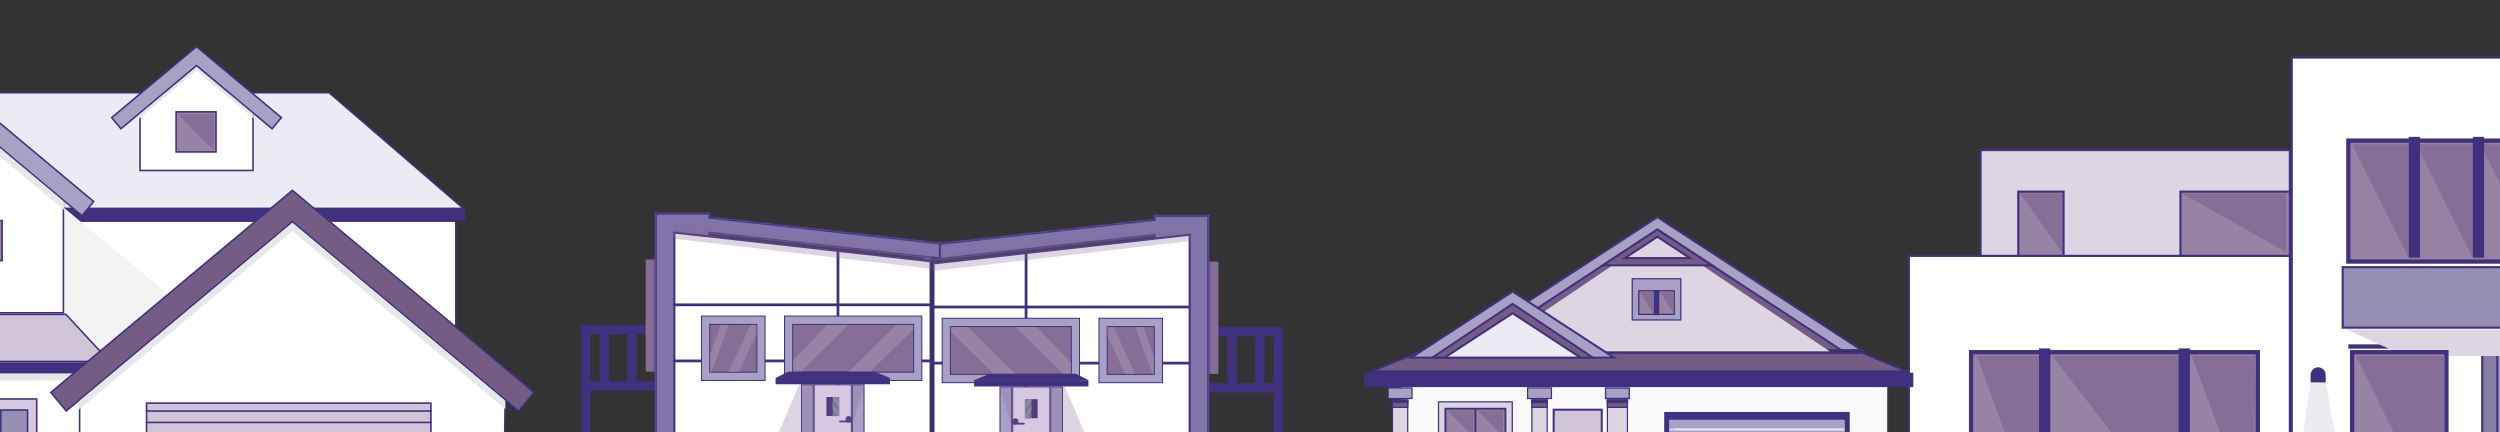 <svg width="1140" height="197" viewBox="0 0 1140 197" fill="none" xmlns="http://www.w3.org/2000/svg">
<rect x="0" y="0" width="1140" height="197" fill="#333333" stroke="none"/>
<g clip-path="url(#clip0_6598_41306)">
<path d="M29.562 95.022L-24.956 42.302H150.103L211.227 95.022H29.562Z" fill="#ECEAF2" stroke="#413080" stroke-width="0.726"/>
<path d="M89.846 30.085L89.613 29.89L89.38 30.085L55.146 58.714L50.928 53.623L89.613 21.259L128.31 53.623L124.08 58.714L89.846 30.085Z" fill="#A8A0C5" stroke="#413080" stroke-width="0.726"/>
<path d="M63.851 77.744V52.389L89.613 30.836L115.376 52.389V77.744H89.613H63.851Z" fill="white" stroke="#413080" stroke-width="0.726"/>
<path d="M98.506 51.007H80.3V69.275H98.506V51.007Z" fill="#9783A3" stroke="#413080" stroke-width="0.726" stroke-miterlimit="10"/>
<path d="M97.48 52.193H81.224L97.48 68.504V52.193Z" fill="#866E96"/>
<path d="M97.48 52.193H81.224L97.48 68.504V52.193Z" fill="#866E96"/>
<path d="M29.947 169.919V100.836H207.861V169.919H29.947Z" fill="white" stroke="#413080" stroke-width="0.726"/>
<path d="M212.205 95.385H29.416V100.474H212.205V95.385Z" fill="#413080"/>
<g style="mix-blend-mode:multiply">
<path d="M115.659 52.154L89.611 30.363L63.278 52.402V54.242L89.611 32.216L115.659 54.007V52.154Z" fill="#E6E7E8"/>
</g>
<g style="mix-blend-mode:multiply">
<path d="M-40.654 36.928L93.681 148.218V251.758H-103.92L-103.803 170.284L-99.174 143.012L-40.654 36.928Z" fill="#F3F3F3"/>
</g>
<path d="M28.922 86.85V142.648H-163.077V85.652L-66.599 6.422L28.922 86.85Z" fill="white" stroke="#413080" stroke-width="0.726"/>
<path d="M0.973 100.592H-17.233V118.859H0.973V100.592Z" fill="#9783A3" stroke="#413080" stroke-width="0.726" stroke-miterlimit="10"/>
<path d="M48.804 170.283H-172.049V251.718H48.804V170.283Z" fill="white"/>
<path d="M36.306 251.355V180.982L132.877 100.216L230.357 181.724L229.44 251.355H36.306Z" fill="white" stroke="#413080" stroke-width="0.726"/>
<path d="M66.826 258.637V183.826H196.494V258.637H66.826Z" fill="#CFC5D6" stroke="#413080" stroke-width="0.726"/>
<path d="M66.463 187.44H196.858" stroke="#413080" stroke-width="0.726" stroke-miterlimit="10"/>
<path d="M66.462 192.634H196.857" stroke="#413080" stroke-width="0.726" stroke-miterlimit="10"/>
<path d="M-19.143 251.369V181.921H16.738V251.369H-19.143Z" fill="#D6C8E0" stroke="#413080" stroke-width="0.726"/>
<path d="M0.382 212.437V186.957H12.568V212.437H0.382Z" fill="#978FB3" stroke="#413080" stroke-width="0.726"/>
<g style="mix-blend-mode:multiply">
<path d="M36.086 173.453V170.243H-168.056V170.282L-168.069 173.453H36.086Z" fill="#E6E7E8"/>
</g>
<path d="M-66.596 143.376H30.076L49.962 164.832H-66.596H-183.168L-163.281 143.376H-66.596Z" fill="#CFC5D6" stroke="#413080" stroke-width="0.726"/>
<path d="M50.807 165.194H-183.999V170.283H50.807V165.194Z" fill="#413080"/>
<path d="M243.49 178.942L236.464 187.399L133.567 101.33L133.334 101.135L133.101 101.33L30.204 187.399L23.177 178.942L133.334 86.79L243.49 178.942Z" fill="#745C85" stroke="#413080" stroke-width="0.726"/>
<path d="M-45.108 98.382L-107.601 46.109L-107.834 45.914L-108.067 46.109L-170.56 98.382L-175.934 91.921L-66.597 0.474L42.727 91.921L37.365 98.382L-66.364 11.609L-66.597 11.414L-66.83 11.609L-100.954 40.159L-101.287 40.437L-100.953 40.716L-39.734 91.921L-45.108 98.382Z" fill="#A8A0C5" stroke="#413080" stroke-width="0.726"/>
<g style="mix-blend-mode:multiply">
<path d="M29.338 92.135L-66.595 11.887L-100.719 40.437L-98.508 42.29L-66.595 15.592L29.338 95.841V92.135Z" fill="#E6E7E8"/>
</g>
<g style="mix-blend-mode:multiply">
<path d="M133.333 101.609L35.683 183.292V186.998L133.333 105.301L230.437 186.528V182.835L133.333 101.609Z" fill="#E6E7E8"/>
</g>
<path d="M585 179H538.744V174.737H585V179Z" fill="#413080"/>
<path d="M585 153.421H538.744V149.158H585V153.421Z" fill="#413080"/>
<path d="M563.974 174.737H559.769V149.158H563.974V174.737Z" fill="#413080"/>
<path d="M576.59 174.737H572.385V149.158H576.59V174.737Z" fill="#413080"/>
<path d="M585 174.737H580.795V149.158H585V174.737Z" fill="#413080"/>
<path d="M555.564 170.474H547.154V119.316H555.564V170.474Z" fill="#866E96"/>
<path d="M585 260H580.795V174.737H585V260Z" fill="#413080"/>
<mask id="path-33-inside-1_6598_41306" fill="white">
<path fill-rule="evenodd" clip-rule="evenodd" d="M551.359 260H526.128V107.557L421 119.316V111.658L526.128 99.884V98H551.359V260Z"/>
</mask>
<path fill-rule="evenodd" clip-rule="evenodd" d="M551.359 260H526.128V107.557L421 119.316V111.658L526.128 99.884V98H551.359V260Z" fill="#8074AA"/>
<path d="M526.128 260H525.264V260.864H526.128V260ZM551.359 260V260.864H552.223V260H551.359ZM526.128 107.557H526.992V106.591L526.032 106.698L526.128 107.557ZM421 119.316H420.136V120.282L421.096 120.175L421 119.316ZM421 111.658L420.904 110.799L420.136 110.885V111.658H421ZM526.128 99.884L526.224 100.743L526.992 100.657V99.884H526.128ZM526.128 98V97.136H525.264V98H526.128ZM551.359 98H552.223V97.136H551.359V98ZM526.128 260.864H551.359V259.136H526.128V260.864ZM525.264 107.557V260H526.992V107.557H525.264ZM526.032 106.698L420.904 118.457L421.096 120.175L526.224 108.416L526.032 106.698ZM421.864 119.316V111.658H420.136V119.316H421.864ZM421.096 112.517L526.224 100.743L526.032 99.025L420.904 110.799L421.096 112.517ZM525.264 98V99.884H526.992V98H525.264ZM551.359 97.136H526.128V98.864H551.359V97.136ZM552.223 260V98H550.495V260H552.223Z" fill="#413080" mask="url(#path-33-inside-1_6598_41306)"/>
<path d="M425.67 120.14V259.536H542.484V107.046L530.271 108.413L528.691 108.589L468.736 115.306L468.736 115.306L467.156 115.484L467.156 115.484L425.67 120.14Z" fill="white" stroke="#413080" stroke-width="0.929"/>
<path d="M542.949 164.955V166.21H425.205V164.955H542.949Z" fill="#413080"/>
<path d="M542.949 139.376V140.631H425.205V139.376H542.949Z" fill="#413080"/>
<path d="M468.518 115.053V260H467.256V115.23L468.518 115.053Z" fill="#413080"/>
<path d="M542.949 102.263V109.844L425.205 123.579V115.998L467.104 111.105L468.684 110.919L528.64 103.929L530.219 103.746L542.949 102.263Z" fill="#866E96" fill-opacity="0.28"/>
<path d="M492.255 145.127H429.643V174.505H492.255V145.127Z" fill="#A8A0C5" stroke="#413080" stroke-width="0.464"/>
<path d="M488.514 170.474V170.706H488.282H433.615H433.383V170.474V149.158V148.926H433.615H488.282H488.514V149.158V170.474Z" fill="#866E96" stroke="#413080" stroke-width="0.464"/>
<path d="M488.282 170.474H484.778L463.051 149.158H472.863L488.282 165.328V170.474Z" fill="#9783A3"/>
<path d="M463.051 170.474H453.239L433.615 151.289V149.158H441.325L463.051 170.474Z" fill="#9783A3"/>
<path d="M530.101 145.127H501.13V174.505H530.101V145.127Z" fill="#A8A0C5" stroke="#413080" stroke-width="0.464"/>
<path d="M526.128 148.926H526.36V149.158V170.474V170.706H526.128H505.103H504.87V170.474V149.158V148.926H505.103H526.128Z" fill="#866E96" stroke="#413080" stroke-width="0.464"/>
<path d="M526.128 162.424V170.474H525.435L517.718 149.158H521.322L526.128 162.424Z" fill="#9783A3"/>
<path d="M517.718 170.474H513.057L505.103 153.418V149.158H507.76L517.718 170.474Z" fill="#9783A3"/>
<path d="M456.001 207.87H461.332V176.463H456.001V207.87Z" fill="#A8A0C5" stroke="#413080" stroke-width="0.464"/>
<path d="M479.181 207.87H484.511V176.463H479.181V207.87Z" fill="#A8A0C5" stroke="#413080" stroke-width="0.464"/>
<path d="M461.796 207.87H478.717V176.463H461.796V207.87Z" fill="#F5EBFD" stroke="#413080" stroke-width="0.464"/>
<path d="M467.359 190.718H473.154V182.026H467.359V190.718Z" fill="#3B2C74"/>
<path d="M467.359 190.718H470.256V182.026H467.359V190.718Z" fill="#73A2AC"/>
<path d="M470.256 182.026V182.492L467.359 184.923V183.788L469.457 182.026H470.256Z" fill="#83B2B6"/>
<path d="M470.256 184.923V186.908L467.647 190.718H467.359V189.161L470.256 184.923Z" fill="#83B2B6"/>
<mask id="mask0_6598_41306" style="mask-type:luminance" maskUnits="userSpaceOnUse" x="467" y="182" width="4" height="9">
<path d="M470.256 190.718H467.647L470.256 187.433V190.718ZM467.359 190.718V182.026H470.256H469.457L467.359 184.671V186.376L470.256 182.725V185.722L467.359 189.376V190.718Z" fill="white"/>
</mask>
<g mask="url(#mask0_6598_41306)">
<path d="M470.256 190.718H467.647L470.256 187.433V190.718ZM467.359 190.718V182.026H470.256H469.457L467.359 184.671V186.376L470.256 182.725V185.722L467.359 189.376V190.718Z" fill="#866E96"/>
</g>
<mask id="mask1_6598_41306" style="mask-type:luminance" maskUnits="userSpaceOnUse" x="467" y="182" width="4" height="3">
<path d="M467.359 184.923V183.788L469.457 182.026H470.256V182.492L467.359 184.923Z" fill="white"/>
</mask>
<g mask="url(#mask1_6598_41306)">
<path d="M467.359 184.923V183.788L469.457 182.026H470.256V182.492L467.359 184.923Z" fill="#9783A3"/>
</g>
<mask id="mask2_6598_41306" style="mask-type:luminance" maskUnits="userSpaceOnUse" x="467" y="184" width="4" height="7">
<path d="M467.647 190.718H467.359V189.161L470.256 184.923V186.908L467.647 190.718Z" fill="white"/>
</mask>
<g mask="url(#mask2_6598_41306)">
<path d="M467.647 190.718H467.359V189.161L470.256 184.923V186.908L467.647 190.718Z" fill="#9783A3"/>
</g>
<path d="M466.85 193.615H462.073C461.792 193.615 461.564 193.429 461.564 193.195C461.564 192.963 461.792 192.777 462.073 192.777H466.85C467.131 192.777 467.359 192.963 467.359 193.195C467.359 193.429 467.131 193.615 466.85 193.615Z" fill="#413080"/>
<path d="M464.462 192.166C464.462 192.964 463.812 193.615 463.013 193.615C462.211 193.615 461.564 192.964 461.564 192.166C461.564 191.367 462.211 190.718 463.013 190.718C463.812 190.718 464.462 191.367 464.462 192.166Z" fill="#413080"/>
<path d="M465.376 208.103L455.769 176.231H485.506L499.231 208.103H465.376Z" fill="#866E96" fill-opacity="0.28"/>
<path d="M496.333 173.333H444.179L451.383 170.436H490.54L496.333 173.333Z" fill="#413080"/>
<path d="M444.179 176.231H496.333V173.333H444.179V176.231Z" fill="#413080"/>
<path d="M265 178H311.256V173.737H265V178Z" fill="#413080"/>
<path d="M265 152.421H311.256V148.158H265V152.421Z" fill="#413080"/>
<path d="M286.026 173.737H290.231V148.158H286.026V173.737Z" fill="#413080"/>
<path d="M273.41 173.737H277.615V148.158H273.41V173.737Z" fill="#413080"/>
<path d="M265 173.737H269.205V148.158H265V173.737Z" fill="#413080"/>
<path d="M294.436 169.474H302.846V118.316H294.436V169.474Z" fill="#866E96"/>
<path d="M265 259H269.205V173.737H265V259Z" fill="#413080"/>
<mask id="path-73-inside-2_6598_41306" fill="white">
<path fill-rule="evenodd" clip-rule="evenodd" d="M298.641 259H323.872V106.557L429 118.316V110.658L323.872 98.884V97H298.641V259Z"/>
</mask>
<path fill-rule="evenodd" clip-rule="evenodd" d="M298.641 259H323.872V106.557L429 118.316V110.658L323.872 98.884V97H298.641V259Z" fill="#8074AA"/>
<path d="M323.872 259H324.736V259.864H323.872V259ZM298.641 259V259.864H297.777V259H298.641ZM323.872 106.557H323.008V105.591L323.968 105.698L323.872 106.557ZM429 118.316H429.864V119.282L428.904 119.175L429 118.316ZM429 110.658L429.096 109.799L429.864 109.885V110.658H429ZM323.872 98.884L323.776 99.743L323.008 99.657V98.884H323.872ZM323.872 97V96.136H324.736V97H323.872ZM298.641 97H297.777V96.136H298.641V97ZM323.872 259.864H298.641V258.136H323.872V259.864ZM324.736 106.557V259H323.008V106.557H324.736ZM323.968 105.698L429.096 117.457L428.904 119.175L323.776 107.416L323.968 105.698ZM428.136 118.316V110.658H429.864V118.316H428.136ZM428.904 111.517L323.776 99.743L323.968 98.025L429.096 109.799L428.904 111.517ZM324.736 97V98.884H323.008V97H324.736ZM298.641 96.136H323.872V97.864H298.641V96.136ZM297.777 259V97H299.505V259H297.777Z" fill="#413080" mask="url(#path-73-inside-2_6598_41306)"/>
<path d="M424.33 119.14V258.536H307.516V106.046L319.729 107.413L321.309 107.589L381.264 114.306L381.264 114.306L382.844 114.484L382.844 114.484L424.33 119.14Z" fill="white" stroke="#413080" stroke-width="0.929"/>
<path d="M307.051 163.955V165.21H424.795V163.955H307.051Z" fill="#413080"/>
<path d="M307.051 138.376V139.631H424.795V138.376H307.051Z" fill="#413080"/>
<path d="M381.482 114.053V259H382.744V114.23L381.482 114.053Z" fill="#413080"/>
<path d="M307.051 101.263V108.844L424.795 122.579V114.998L382.896 110.105L381.316 109.919L321.36 102.929L319.781 102.746L307.051 101.263Z" fill="#866E96" fill-opacity="0.28"/>
<path d="M357.745 144.127H420.357V173.505H357.745V144.127Z" fill="#A8A0C5" stroke="#413080" stroke-width="0.464"/>
<path d="M361.486 169.474V169.706H361.718H416.385H416.617V169.474V148.158V147.926H416.385H361.718H361.486V148.158V169.474Z" fill="#866E96" stroke="#413080" stroke-width="0.464"/>
<path d="M361.718 169.474H365.222L386.949 148.158H377.137L361.718 164.328V169.474Z" fill="#9783A3"/>
<path d="M386.949 169.474H396.761L416.385 150.289V148.158H408.675L386.949 169.474Z" fill="#9783A3"/>
<path d="M319.899 144.127H348.87V173.505H319.899V144.127Z" fill="#A8A0C5" stroke="#413080" stroke-width="0.464"/>
<path d="M323.872 147.926H323.64V148.158V169.474V169.706H323.872H344.897H345.13V169.474V148.158V147.926H344.897H323.872Z" fill="#866E96" stroke="#413080" stroke-width="0.464"/>
<path d="M323.872 161.424V169.474H324.565L332.282 148.158H328.678L323.872 161.424Z" fill="#9783A3"/>
<path d="M332.282 169.474H336.943L344.897 152.418V148.158H342.24L332.282 169.474Z" fill="#9783A3"/>
<path d="M393.999 206.87H388.668V175.463H393.999V206.87Z" fill="#A8A0C5" stroke="#413080" stroke-width="0.464"/>
<path d="M370.819 206.87H365.489V175.463H370.819V206.87Z" fill="#A8A0C5" stroke="#413080" stroke-width="0.464"/>
<path d="M388.204 206.87H371.283V175.463H388.204V206.87Z" fill="#F5EBFD" stroke="#413080" stroke-width="0.464"/>
<path d="M382.641 189.718H376.846V181.026H382.641V189.718Z" fill="#3B2C74"/>
<path d="M382.641 189.718H379.744V181.026H382.641V189.718Z" fill="#73A2AC"/>
<path d="M379.744 181.026V181.492L382.641 183.923V182.788L380.543 181.026H379.744Z" fill="#83B2B6"/>
<path d="M379.744 183.923V185.908L382.353 189.718H382.641V188.161L379.744 183.923Z" fill="#83B2B6"/>
<mask id="mask3_6598_41306" style="mask-type:luminance" maskUnits="userSpaceOnUse" x="379" y="181" width="4" height="9">
<path d="M379.744 189.718H382.353L379.744 186.433V189.718ZM382.641 189.718V181.026H379.744H380.543L382.641 183.671V185.376L379.744 181.725V184.722L382.641 188.376V189.718Z" fill="white"/>
</mask>
<g mask="url(#mask3_6598_41306)">
<path d="M379.744 189.718H382.353L379.744 186.433V189.718ZM382.641 189.718V181.026H379.744H380.543L382.641 183.671V185.376L379.744 181.725V184.722L382.641 188.376V189.718Z" fill="#866E96"/>
</g>
<mask id="mask4_6598_41306" style="mask-type:luminance" maskUnits="userSpaceOnUse" x="379" y="181" width="4" height="3">
<path d="M382.641 183.923V182.788L380.543 181.026H379.744V181.492L382.641 183.923Z" fill="white"/>
</mask>
<g mask="url(#mask4_6598_41306)">
<path d="M382.641 183.923V182.788L380.543 181.026H379.744V181.492L382.641 183.923Z" fill="#9783A3"/>
</g>
<mask id="mask5_6598_41306" style="mask-type:luminance" maskUnits="userSpaceOnUse" x="379" y="183" width="4" height="7">
<path d="M382.353 189.718H382.641V188.161L379.744 183.923V185.908L382.353 189.718Z" fill="white"/>
</mask>
<g mask="url(#mask5_6598_41306)">
<path d="M382.353 189.718H382.641V188.161L379.744 183.923V185.908L382.353 189.718Z" fill="#9783A3"/>
</g>
<path d="M383.15 192.615H387.927C388.208 192.615 388.436 192.429 388.436 192.195C388.436 191.963 388.208 191.777 387.927 191.777H383.15C382.869 191.777 382.641 191.963 382.641 192.195C382.641 192.429 382.869 192.615 383.15 192.615Z" fill="#413080"/>
<path d="M385.538 191.166C385.538 191.964 386.188 192.615 386.987 192.615C387.789 192.615 388.436 191.964 388.436 191.166C388.436 190.367 387.789 189.718 386.987 189.718C386.188 189.718 385.538 190.367 385.538 191.166Z" fill="#413080"/>
<path d="M384.624 207.103L394.231 175.231H364.494L350.769 207.103H384.624Z" fill="#866E96" fill-opacity="0.28"/>
<path d="M353.667 172.333H405.821L398.617 169.436H359.46L353.667 172.333Z" fill="#413080"/>
<path d="M405.821 175.231H353.667V172.333H405.821V175.231Z" fill="#413080"/>
<g clip-path="url(#clip1_6598_41306)">
<path d="M1241.14 26.224H1045.04V248.466H1400.26L1397.68 120.117H1241.14V26.224Z" fill="white" stroke="#413080" stroke-width="0.981"/>
<path d="M1131.91 159.741H1188.68V247.604H1131.91V159.741Z" fill="#877FA3" stroke="#413080" stroke-width="0.981"/>
<path d="M1138.79 159.741H1181.8V247.604H1138.79V159.741Z" fill="#A8A0C5" stroke="#413080" stroke-width="0.981"/>
<path d="M1044.18 116.672H870.447V247.606H1044.18V116.672Z" fill="white" stroke="#413080" stroke-width="0.981"/>
<path d="M1044.18 68.433H903.127V116.671H1044.18V68.433Z" fill="#DDD6E2" stroke="#413080" stroke-width="0.981"/>
<path d="M1070.84 158.02H1397.68" stroke="#413080" stroke-width="1.962"/>
<path d="M1029.56 160.603H898.828V241.575H1029.56V160.603Z" fill="#9783A3" stroke="#413080" stroke-width="1.962"/>
<path d="M1028.7 162.324H999.461L1026.98 237.267L1028.7 162.324Z" fill="#866E96"/>
<path d="M930.655 162.324H901.412L928.935 237.267L930.655 162.324Z" fill="#866E96"/>
<path d="M995.16 162.324H935.814L995.16 238.99V162.324Z" fill="#866E96"/>
<path d="M998.595 158.879H993.436V239.851H998.595V158.879Z" fill="#413080"/>
<path d="M934.953 158.88H929.793V239.852H934.953V158.88Z" fill="#413080"/>
<path d="M1187.82 64.127H1070.85V119.257H1187.82V64.127Z" fill="#9783A3" stroke="#413080" stroke-width="1.962"/>
<path d="M1098.37 65.849H1072.57L1098.37 117.533V65.849Z" fill="#866E96"/>
<path d="M1127.61 65.849H1101.81L1127.61 117.533V65.849Z" fill="#866E96"/>
<path d="M1156.86 65.849H1131.05L1156.86 117.533V65.849Z" fill="#866E96"/>
<path d="M1132.77 62.404H1127.61V117.534H1132.77V62.404Z" fill="#413080"/>
<path d="M1103.53 62.403H1098.37V117.533H1103.53V62.403Z" fill="#413080"/>
<path d="M940.972 87.384H920.33V116.672H940.972V87.384Z" fill="#9783A3" stroke="#413080" stroke-width="0.981"/>
<path d="M1044.18 87.384H994.297V116.672H1044.18V87.384Z" fill="#9783A3" stroke="#413080" stroke-width="0.981"/>
<path d="M1042.46 88.244H995.158L1042.46 114.948V88.244Z" fill="#866E96"/>
<path d="M940.113 88.244H921.191L940.113 114.948V88.244Z" fill="#866E96"/>
<path d="M1303.93 121.84H1068.27V149.405H1303.93V121.84Z" fill="#978FB3" stroke="#413080" stroke-width="0.981"/>
<g style="mix-blend-mode:multiply">
<path d="M1309.95 162.326L1303.07 150.267H1069.99L1096.65 162.326H1309.95Z" fill="#DDD6E2"/>
</g>
<g style="mix-blend-mode:multiply">
<path d="M1074.29 249.329L1060.52 174.386H1053.64L1042.46 249.329H1074.29Z" fill="#DDD6E2" fill-opacity="0.5"/>
</g>
<path d="M1115.57 160.603H1072.56V246.743H1115.57V160.603Z" fill="#9783A3" stroke="#413080" stroke-width="1.962"/>
<path d="M1114.71 162.325H1074.29L1114.71 244.158V162.325Z" fill="#866E96"/>
<path d="M1053.64 170.94C1053.64 169.037 1055.18 167.494 1057.08 167.494C1058.98 167.494 1060.52 169.037 1060.52 170.94V174.385H1053.64V170.94Z" fill="#413080"/>
</g>
<path d="M638.824 173.609H860.849V244.843H638.824V173.609Z" fill="#FAFAFA" stroke="#413080" stroke-width="0.556"/>
<path d="M758.869 187.845V245.08H761.298V191.668H841.049V245.08H843.478V187.845H758.869Z" fill="#413080"/>
<path d="M841.042 191.665H761.297V245.07H841.042V191.665Z" fill="#A8A0C5"/>
<path d="M841.044 195.355H761.299V196.311H841.044V195.355Z" fill="#ECEAF2"/>
<g style="mix-blend-mode:multiply" opacity="0.33">
<path d="M841.048 191.15H764.965H761.297V194.486V245.079H763.763V194.486H841.048V191.15Z" fill="#A8A0C5"/>
</g>
<path d="M848.85 159.649H662.691L755.771 99L848.85 159.649Z" fill="#A8A0C5" stroke="#413080" stroke-width="0.927"/>
<path d="M839.594 159.649H671.951L755.772 104.662L839.594 159.649Z" fill="#745C85" stroke="#413080" stroke-width="0.927"/>
<path d="M755.77 107.216L677.133 160.271H834.407L755.77 107.216Z" fill="#DDD6E2"/>
<path d="M849.078 160.895L869.355 169.33H625.23L646.321 160.895H849.078Z" fill="#745C85" stroke="#413080" stroke-width="0.927"/>
<path d="M735.971 163.071H643.531L689.751 132.956L735.971 163.071Z" fill="#A8A0C5" stroke="#413080" stroke-width="0.927"/>
<path d="M726.327 163.071H653.162L689.751 138.549L726.327 163.071Z" fill="#745C85" stroke="#413080" stroke-width="0.927"/>
<path d="M720.744 163.07H658.756L689.75 142.835L720.744 163.07Z" fill="#ECEAF2" stroke="#413080" stroke-width="0.927"/>
<path d="M872.47 169.953H622V176.509H872.47V169.953Z" fill="#413080"/>
<path d="M655.969 183.24H689.589V216.861H655.969V183.24Z" fill="#DDD6E2" stroke="#413080" stroke-width="0.556"/>
<path d="M686.484 186.367H659.094V213.756H686.484V186.367Z" fill="#9783A3" stroke="#413080" stroke-width="0.869" stroke-miterlimit="10"/>
<path d="M685.457 187.222H673.637L685.457 199.043V187.222Z" fill="#866E96"/>
<path d="M671.77 187.222H659.949L671.77 199.043V187.222Z" fill="#866E96"/>
<path d="M672.777 186.368V213.747" stroke="#413080" stroke-width="0.869" stroke-miterlimit="10"/>
<path d="M730.891 120.977L755.77 104.662L780.639 120.977H730.891Z" fill="#745C85" stroke="#413080" stroke-width="0.927"/>
<path d="M740.932 117.693L755.77 107.96L770.61 117.693H740.932Z" fill="#DDD6E2" stroke="#413080" stroke-width="0.927"/>
<path d="M744.299 127.099H766.447V145.899H744.299V127.099Z" fill="#A8A0C5" stroke="#413080" stroke-width="0.556"/>
<path d="M747.271 132.587H763.472V143.35H747.271V132.587Z" fill="#9783A3" stroke="#3B2C74" stroke-width="0.556"/>
<path d="M763.224 133.097H757.002L763.224 143.051V133.097Z" fill="#866E96"/>
<path d="M753.891 133.097H747.67L753.891 143.051V133.097Z" fill="#866E96"/>
<path d="M756.629 132.214H754.117V143.723H756.629V132.214Z" fill="#413080"/>
<path d="M633 176.883H643.887V181.723H633V176.883Z" fill="#A8A0C5" stroke="#413080" stroke-width="0.556"/>
<path d="M634.953 182.469H641.921V212.107H634.953V182.469Z" fill="#DDD6E2" stroke="#413080" stroke-width="0.556"/>
<path d="M634.953 182.469H641.921V185.754H634.953V182.469Z" fill="#745C85" stroke="#413080" stroke-width="0.556"/>
<path d="M634.891 182.406H641.983V183.488H634.891V182.406Z" fill="#413080" stroke="#413080" stroke-width="0.463"/>
<path d="M732.123 176.914H742.948V181.691H732.123V176.914Z" fill="#A8A0C5" stroke="#413080" stroke-width="0.602"/>
<path d="M732.977 182.468H742.097V212.106H732.977V182.468Z" fill="#DDD6E2" stroke="#413080" stroke-width="0.556"/>
<path d="M732.977 182.468H742.097V185.753H732.977V182.468Z" fill="#745C85" stroke="#3B2C74" stroke-width="0.556"/>
<path d="M742.471 182.096H732.604V183.801H742.471V182.096Z" fill="#413080"/>
<path d="M696.582 176.883H707.469V181.723H696.582V176.883Z" fill="#A8A0C5" stroke="#413080" stroke-width="0.556"/>
<path d="M698.547 182.468H705.515V212.106H698.547V182.468Z" fill="#DDD6E2" stroke="#413080" stroke-width="0.556"/>
<path d="M698.547 182.468H705.515V185.753H698.547V182.468Z" fill="#745C85" stroke="#413080" stroke-width="0.556"/>
<path d="M705.888 182.096H698.174V183.801H705.888V182.096Z" fill="#413080"/>
<path d="M708.465 186.822H730.389V244.594H708.465V186.822Z" fill="#CFC5D6" stroke="#413080" stroke-width="0.927"/>
</g>
<defs>
<clipPath id="clip0_6598_41306">
<rect width="1508" height="197" fill="white" transform="translate(-184)"/>
</clipPath>
<clipPath id="clip1_6598_41306">
<rect width="591" height="233.602" fill="white" transform="translate(842.062 24.467)"/>
</clipPath>
</defs>
</svg>
